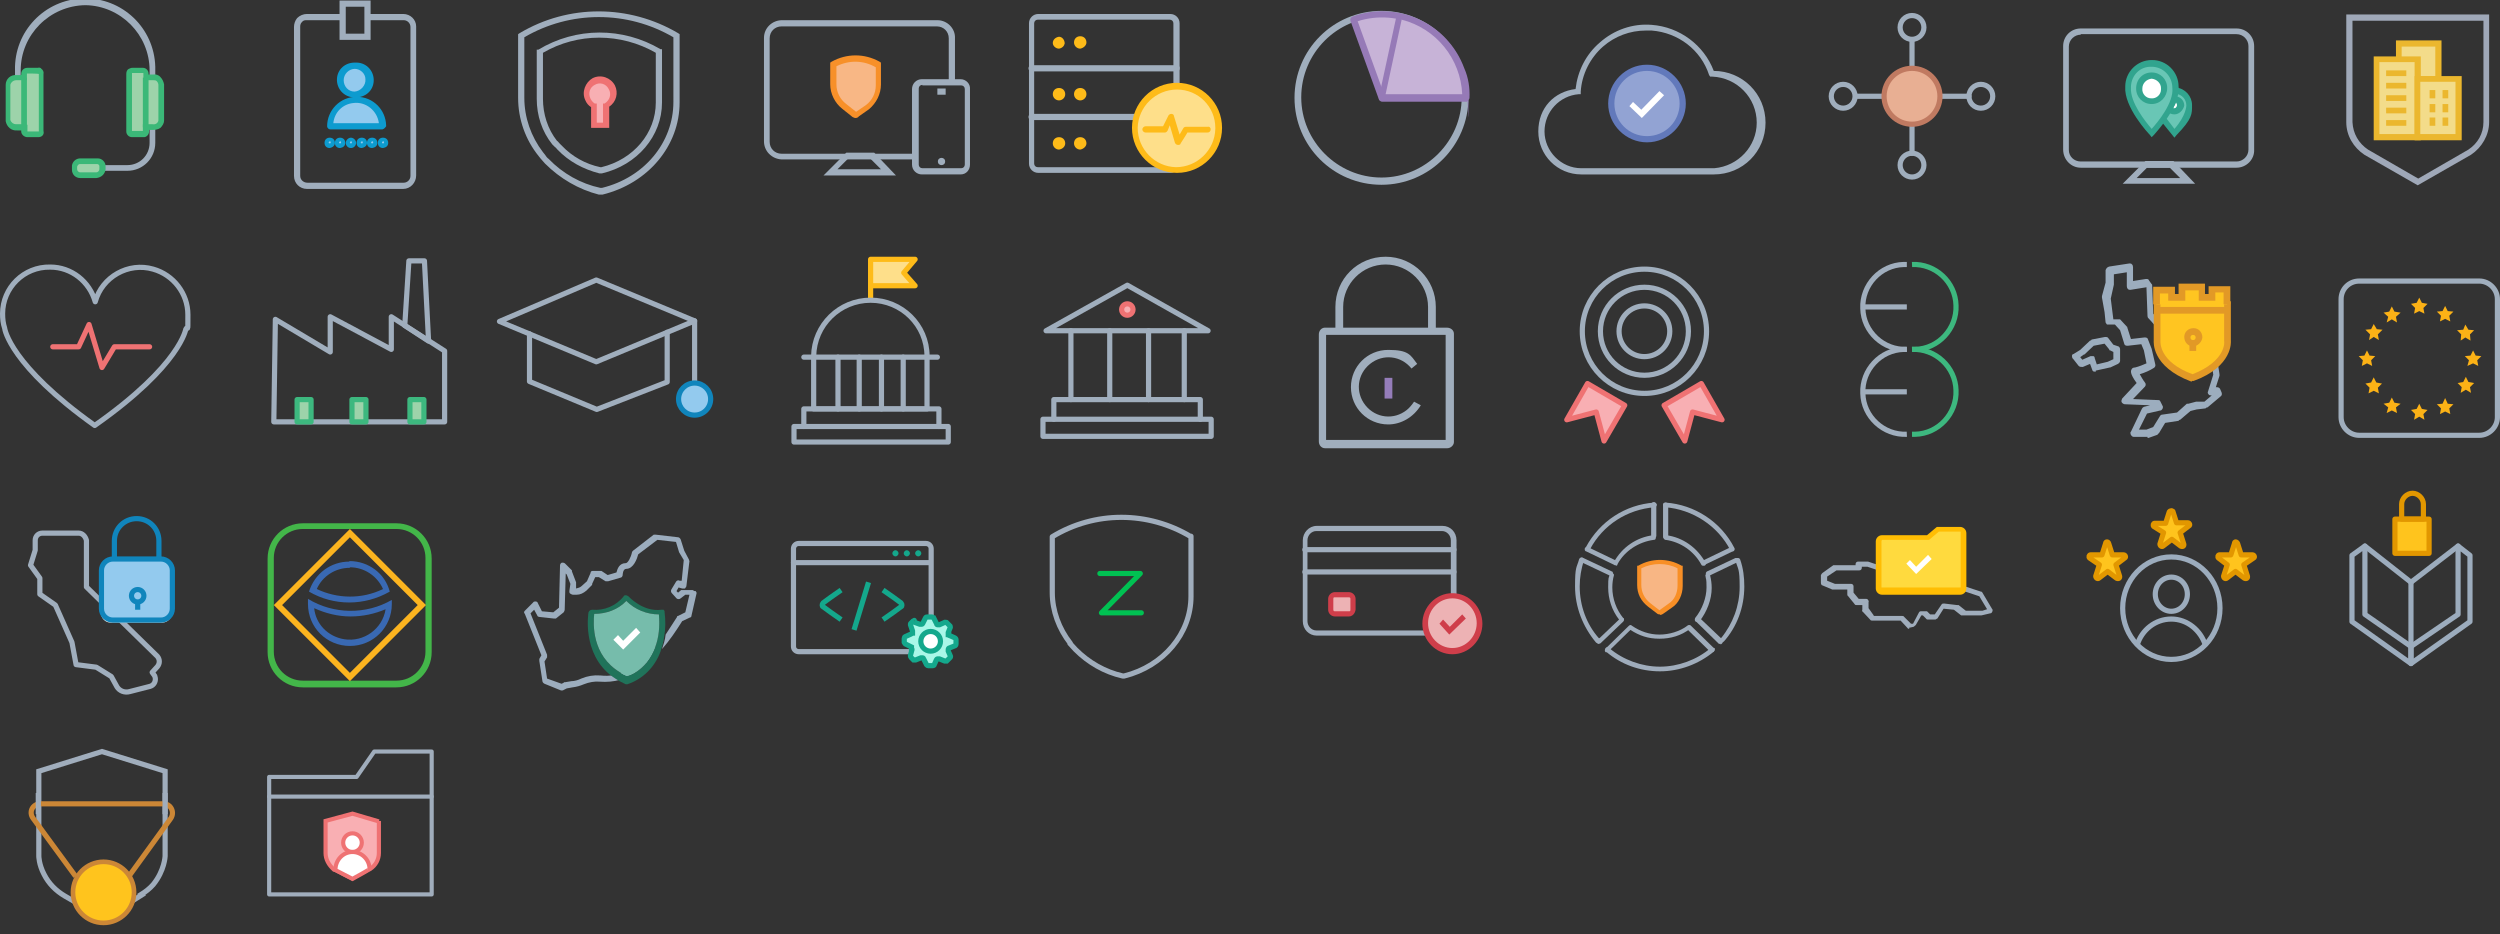 <?xml version="1.0" encoding="UTF-8"?>
<svg id="Layer_1" data-name="Layer 1" xmlns="http://www.w3.org/2000/svg" version="1.1" viewBox="0 0 483 180.5">
  <rect x="0" y="0" width="483" height="180.5" fill="#333333" stroke="none"/>
  <defs>
    <style>
      .cls-1 {
        fill: #a0adbc;
      }

      .cls-1, .cls-2, .cls-3, .cls-4, .cls-5, .cls-6, .cls-7, .cls-8, .cls-9, .cls-10, .cls-11, .cls-12, .cls-13, .cls-14, .cls-15, .cls-16, .cls-17, .cls-18, .cls-19, .cls-20, .cls-21, .cls-22, .cls-23, .cls-24, .cls-25, .cls-26, .cls-27, .cls-28, .cls-29, .cls-30, .cls-31, .cls-32, .cls-33, .cls-34, .cls-35, .cls-36, .cls-37, .cls-38, .cls-39, .cls-40, .cls-41 {
        stroke-width: 0px;
      }

      .cls-42, .cls-43, .cls-44, .cls-45, .cls-46, .cls-47, .cls-48, .cls-49, .cls-50, .cls-51, .cls-52, .cls-53, .cls-54, .cls-55, .cls-56, .cls-57, .cls-58 {
        stroke-miterlimit: 10;
      }

      .cls-42, .cls-19 {
        fill: #93caee;
      }

      .cls-42, .cls-54 {
        stroke: #1085bc;
      }

      .cls-43, .cls-59, .cls-60, .cls-61, .cls-5, .cls-62, .cls-48, .cls-50, .cls-51, .cls-63, .cls-64, .cls-53, .cls-54, .cls-65, .cls-66, .cls-57 {
        fill: none;
      }

      .cls-43, .cls-67 {
        stroke: #3db87f;
      }

      .cls-2 {
        fill: #20735a;
      }

      .cls-59 {
        stroke: #00c152;
      }

      .cls-59, .cls-60, .cls-61, .cls-62, .cls-63, .cls-68, .cls-69, .cls-64, .cls-67, .cls-65, .cls-66 {
        stroke-linecap: round;
      }

      .cls-59, .cls-60, .cls-61, .cls-62, .cls-63, .cls-68, .cls-69, .cls-64, .cls-67, .cls-65, .cls-66, .cls-70 {
        stroke-linejoin: round;
      }

      .cls-60, .cls-45, .cls-47, .cls-69, .cls-58 {
        stroke: #ef7273;
      }

      .cls-3 {
        fill: #14a88c;
      }

      .cls-4 {
        fill: #0d9bcf;
      }

      .cls-61, .cls-44, .cls-46, .cls-51 {
        stroke: #14a88c;
      }

      .cls-61, .cls-71 {
        display: none;
      }

      .cls-44, .cls-45, .cls-56, .cls-32 {
        fill: #fff;
      }

      .cls-6 {
        fill: #3bb878;
      }

      .cls-7 {
        fill: #fcb216;
      }

      .cls-45, .cls-47, .cls-63 {
        stroke-width: .8px;
      }

      .cls-8 {
        fill: #ffbd03;
      }

      .cls-46 {
        fill: #aaf7e8;
      }

      .cls-9 {
        fill: #f88f26;
      }

      .cls-47 {
        fill: #f9afb3;
      }

      .cls-62, .cls-68 {
        stroke: #e29700;
      }

      .cls-48, .cls-52 {
        stroke: #cc8736;
      }

      .cls-10 {
        fill: #ebb72e;
      }

      .cls-49 {
        fill: #e8af93;
        stroke: #c07a61;
      }

      .cls-11 {
        fill: #ef7273;
      }

      .cls-12 {
        fill: #9fa8b8;
      }

      .cls-50, .cls-65 {
        stroke: #9cacbd;
      }

      .cls-13 {
        fill: #69c6b5;
      }

      .cls-14 {
        fill: #a0aebd;
      }

      .cls-15, .cls-67 {
        fill: #9dd3aa;
      }

      .cls-16 {
        fill: #e29926;
      }

      .cls-17 {
        fill: #cf3e4a;
      }

      .cls-18 {
        fill: #9facbb;
      }

      .cls-20 {
        fill: #9cadbe;
      }

      .cls-63, .cls-64, .cls-57 {
        stroke: #a0adbc;
      }

      .cls-68, .cls-52 {
        fill: #ffc41d;
      }

      .cls-21 {
        fill: #6279bb;
      }

      .cls-69, .cls-29, .cls-58 {
        fill: #f8afb3;
      }

      .cls-52 {
        stroke-width: .9px;
      }

      .cls-22 {
        fill: #f79029;
      }

      .cls-53, .cls-66 {
        stroke: #a0aebd;
      }

      .cls-23 {
        fill: #f8b785;
      }

      .cls-24 {
        fill: #43b649;
      }

      .cls-25 {
        fill: #f3dc8a;
      }

      .cls-55 {
        fill: #ffe08a;
      }

      .cls-55, .cls-56 {
        stroke: #ffbb12;
      }

      .cls-26 {
        fill: #c7b3d7;
      }

      .cls-27 {
        fill: #76bcab;
      }

      .cls-28 {
        fill: #ffda3e;
      }

      .cls-30 {
        fill: #fcb41f;
      }

      .cls-31, .cls-70 {
        fill: #fedf8a;
      }

      .cls-70 {
        stroke: #febb19;
      }

      .cls-33 {
        fill: #ffc521;
      }

      .cls-34 {
        fill: #febb19;
      }

      .cls-35 {
        fill: #f8b684;
      }

      .cls-36 {
        fill: #edb2b4;
      }

      .cls-37 {
        fill: #3969b3;
      }

      .cls-38 {
        fill: #957dba;
      }

      .cls-39 {
        fill: #967ab7;
      }

      .cls-40 {
        fill: #31a48e;
      }

      .cls-41 {
        fill: #92a3d3;
      }
    </style>
  </defs>
  <path class="cls-14" d="M24.6,33h-9.6v-1.1h9.6c2.4,0,4.3-1.9,4.3-4.3h0v-14c0-6.9-5.6-12.5-12.4-12.6-6.9.1-12.5,5.7-12.5,12.6v1.8h-1.1v-1.8C2.7,6.1,8.6-.1,16.1-.3c7.5-.2,13.7,5.7,13.9,13.2v14.7c0,3-2.4,5.4-5.4,5.4.1,0,0,0,0,0Z"/>
  <path class="cls-15" d="M15.4,31.2h3.4c.6,0,1,.4,1,1h0v.6c0,.6-.5,1.1-1.1,1.1h-3.2c-.6,0-1.1-.5-1.1-1.1h0v-.6c0-.6.5-1,1-1Z"/>
  <path class="cls-6" d="M18.6,34.4h-3.1c-.9,0-1.6-.7-1.6-1.6v-.8c.1-.8.8-1.4,1.6-1.4h3.4c.8,0,1.5.7,1.5,1.5h0v.6c-.1.9-.8,1.6-1.8,1.7h0ZM14.9,32.2v.5c0,.3.3.6.6.6h3.1c.3,0,.6-.3.6-.6v-.6c0-.2-.2-.4-.4-.4h-3.4c-.2,0-.4.2-.5.5Z"/>
  <path class="cls-15" d="M7.9,14.3v11.1c0,.3-.2.6-.6.6h-2c-.3,0-.6-.3-.6-.6h0v-.7h-1.4c-.8.1-1.5-.4-1.6-1.2h0v-7.1c0-.8.7-1.5,1.6-1.4h1.4v-.7c0-.3.3-.6.6-.6h2.1c.3-.2.6.1.5.6h0Z"/>
  <path class="cls-6" d="M7.4,26.5h-2.1c-.6,0-1.2-.5-1.2-1.1h0v-.2h-.8c-1.1.1-2-.7-2.2-1.8v-7c0-1.1.9-2,2.1-1.9h.9v-.2c0-.7.5-1.2,1.2-1.2h2c.3-.1.6,0,.7.2.3.2.5.6.4,1v11c.2.7-.3,1.2-1,1.2h0ZM4.7,24.1h.6v1.3h2.2v-11.1h0c0-.1-2.3-.1-2.3-.1v1.3h-2.1c-.5,0-1,.4-1.1.9v6.8c.2.5.6.8,1.1.8h1.6Z"/>
  <line class="cls-5" x1="4.7" y1="15" x2="4.7" y2="24.7"/>
  <rect class="cls-6" x="4.1" y="15" width="1.1" height="9.6"/>
  <path class="cls-15" d="M24.9,14.3c0-.5.3-.7.6-.6h2.1c.3,0,.6.3.6.6h0v.7h1.4c.8,0,1.5.6,1.6,1.4v7h0c-.1.8-.8,1.4-1.6,1.3h-1.5v.7h0c0,.3-.3.6-.6.6h-2.1c-.3,0-.6-.2-.6-.6h0v-11.1s.1,0,.1,0Z"/>
  <path class="cls-6" d="M27.6,26.5h-2.1c-.6,0-1.1-.5-1.1-1.1h0v-11.1c0-.4.1-.8.5-1s.5-.2.7-.2h2c.6,0,1.1.5,1.1,1.1h0v.2h.9c.5-.1,1.1.1,1.4.5.4.4.6.9.7,1.4v7c0,.5-.3,1-.7,1.4-.4.3-1,.4-1.5.4h-.7c.1.7-.3,1.3-.9,1.4,0,0-.3,0-.3,0ZM25.5,14.2h0v11.1h2.1v-1.3h1.9c.5.1,1-.2,1.1-.7h0v-6.9c0-.2-.1-.5-.3-.7-.2-.2-.4-.2-.6-.2h-2v-1.4h-2.2Z"/>
  <line class="cls-5" x1="28.2" y1="24.7" x2="28.2" y2="15"/>
  <rect class="cls-6" x="27.6" y="15" width="1.1" height="9.6"/>
  <g id="Layer_2" data-name="Layer 2">
    <g id="Layer_1-2" data-name="Layer 1-2">
      <g id="Layer_2-2" data-name="Layer 2-2">
        <g id="Layer_1-2-2" data-name="Layer 1-2-2">
          <path class="cls-14" d="M77.9,36.5h-18.6c-1.4,0-2.5-1.1-2.5-2.5V5.2c0-.6.2-1.2.6-1.7.5-.5,1.2-.8,1.9-.8h6.9v1.2h-6.9c-.4,0-.7,0-1,.4-.2.2-.3.5-.3.8v28.9c0,.7.6,1.3,1.4,1.3h18.6c.7,0,1.3-.6,1.3-1.3V5.2c0-.7-.6-1.3-1.3-1.3h-7v-1.2h6.9c1.4,0,2.5,1.1,2.5,2.4h0v28.8c0,1.4-1.1,2.6-2.5,2.6Z"/>
          <circle class="cls-19" cx="63.7" cy="27.5" r=".6"/>
          <path class="cls-4" d="M63.7,28.6c-.6,0-1-.4-1-1s.4-1,1-1,1,.4,1,1-.5.9-1,1ZM63.7,27.3s-.2.1-.2.2,0,.2.2.2.2-.1.2-.2h0c0-.1,0-.2-.2-.2h0Z"/>
          <circle class="cls-19" cx="65.7" cy="27.5" r=".6"/>
          <path class="cls-4" d="M65.7,28.6c-.6,0-1-.4-1-1s.4-1,1-1,1,.4,1,1-.4.9-1,1ZM65.7,27.3s-.2.1-.2.2,0,.2.2.2.2-.1.2-.2h0c0-.1,0-.2-.2-.2t0,0Z"/>
          <circle class="cls-19" cx="67.8" cy="27.5" r=".6"/>
          <path class="cls-4" d="M67.8,28.6c-.6,0-1-.5-1-1s.5-1,1-1,1,.5,1,1-.4,1-1,1ZM67.8,27.3s-.2.1-.2.2,0,.2.2.2.2-.1.2-.2h0c0-.1,0-.2-.2-.2h0Z"/>
          <circle class="cls-19" cx="69.9" cy="27.5" r=".6"/>
          <path class="cls-4" d="M69.9,28.6c-.6,0-1-.4-1-1s.4-1,1-1,1,.4,1,1-.5.9-1,1ZM69.9,27.3s-.2.1-.2.2,0,.2.2.2.2-.1.2-.2h0c0-.1,0-.2-.2-.2h0Z"/>
          <circle class="cls-19" cx="71.9" cy="27.5" r=".6"/>
          <path class="cls-4" d="M71.9,28.6c-.6,0-1-.4-1-1s.4-1,1-1,1,.4,1,1-.4.9-1,1ZM71.9,27.3s-.2.1-.2.2,0,.2.2.2.2-.1.2-.2,0-.2-.2-.2Z"/>
          <circle class="cls-19" cx="74" cy="27.5" r=".6"/>
          <path class="cls-4" d="M74,28.6c-.6,0-1-.4-1-1s.4-1,1-1,1,.4,1,1-.4.9-1,1ZM74,27.3s-.2.1-.2.2,0,.2.2.2.2-.1.2-.2h0c0-.1,0-.2-.2-.2q-.1,0,0,0Z"/>
          <path class="cls-14" d="M71.6,7.7h-6V.1h6v7.6ZM66.8,6.5h3.6V1.3h-3.6v5.2Z"/>
          <circle class="cls-19" cx="68.6" cy="15.5" r="2.8"/>
          <path class="cls-4" d="M68.6,18.8c-1.8.1-3.4-1.3-3.5-3.2s1.3-3.4,3.2-3.5h.4c1.8-.1,3.4,1.3,3.5,3.2s-1.3,3.4-3.2,3.5h-.4ZM68.6,13.3c-1.2,0-2.2,1-2.2,2.2h0c0,1.2.9,2.2,2.1,2.2h0c1.2-.1,2.2-1.2,2.1-2.4,0-1.1-1-2-2.1-2h0Z"/>
          <path class="cls-19" d="M73.9,24.3h-10.1c0-2.8,2.2-5.1,5-5.1h0c2.8-.1,5,2.1,5.1,4.9v.2h0Z"/>
          <path class="cls-4" d="M73.9,25h-10.1c-.3,0-.6-.3-.6-.6h0c0-3.1,2.5-5.7,5.7-5.7s5.6,2.5,5.7,5.5v.2c-.2.3-.4.5-.7.6ZM64.4,23.8h8.8c-.3-2.4-2.5-4.2-4.9-3.9-2.1.2-3.7,1.8-3.9,3.9Z"/>
        </g>
      </g>
    </g>
  </g>
  <g id="Layer_2-2-2" data-name="Layer 2-2-2">
    <g id="Layer_1-2-2-2" data-name="Layer 1-2-2-2">
      <g id="Layer_2-2-3" data-name="Layer 2-2-3">
        <g id="Layer_1-2-2-3" data-name="Layer 1-2-2-3">
          <path class="cls-14" d="M116.4,37.6h-.7c-3.9-1-7.5-3.1-10.4-6-.3-.3-.5-.6-.8-.9-.2-.2-.2-.3-.4-.5-2.6-3.2-4-7.2-4-11.3V6.6l.3-.2c9.4-5.6,21.1-5.6,30.6,0l.3.2v13.2c0,8.3-6,15.6-14.9,17.8h0ZM116,36.3h.3c8.2-2,13.8-8.8,13.8-16.6V7.2c-8.9-5.2-19.9-5.2-28.8,0v11.7c0,3.8,1.3,7.5,3.6,10.5.2.2.2.3.4.5.2.3.4.6.7.8,2.7,2.8,6.2,4.8,10,5.6Z"/>
          <path class="cls-14" d="M116.3,33.5h-.5c-3.1-.8-5.9-2.3-8.1-4.6-.2-.2-.3-.4-.5-.5l-.5-.5c-2-2.5-3-5.6-3-8.8v-9.5h.3c7.3-4.4,16.3-4.4,23.6-.1h.3v10.3c0,6.5-4.8,12.1-11.6,13.7h0ZM116,32.3h.2c6.2-1.5,10.5-6.6,10.5-12.5v-9.6c-6.8-3.9-15.1-3.9-21.8,0v8.9c0,2.9.9,5.8,2.7,8.1.2.1.3.3.5.5l.5.5c1.9,2,4.5,3.5,7.4,4.1Z"/>
          <path class="cls-29" d="M114.8,20.3v3.9h2.4v-3.9c1.3-.7,1.7-2.2,1.1-3.5-.7-1.3-2.2-1.7-3.5-1.1-1.2.7-1.7,2.2-1.1,3.4.2.6.6,1,1.1,1.2Z"/>
          <path class="cls-11" d="M117.7,24.7h-3.5v-4c-.5-.3-.9-.8-1.1-1.3-.8-1.6,0-3.5,1.4-4.3,1.6-.8,3.5-.1,4.3,1.4h0c.7,1.4.3,3.2-1.1,4.1v4.1h0ZM115.3,23.7h1.2v-3.7h.3c1-.6,1.4-1.8.8-2.8-.5-1-1.7-1.4-2.7-.8-1,.5-1.3,1.7-.8,2.7.2.4.5.7.8.9h.4c0,.1,0,3.7,0,3.7Z"/>
        </g>
      </g>
    </g>
  </g>
  <g id="Layer_2-3" data-name="Layer 2-3">
    <g id="Layer_1-2-3" data-name="Layer 1-2-3">
      <g id="Layer_2-2-4" data-name="Layer 2-2-4">
        <g id="Layer_1-2-2-4" data-name="Layer 1-2-2-4">
          <path class="cls-14" d="M176.8,30.8h-25.8c-1.9-.1-3.4-1.6-3.4-3.5V7.3c0-1.9,1.6-3.4,3.5-3.4h30c1.9,0,3.5,1.6,3.4,3.5v8.5h-1.2V7.4c0-1.3-1-2.3-2.3-2.3h-30c-1.3,0-2.3,1-2.3,2.3v20c0,1.3,1,2.3,2.3,2.3h25.8s0,1.1,0,1.1Z"/>
          <path class="cls-14" d="M173.1,33.9h-14l4.4-4.4h5.4l4.2,4.4h0ZM161.8,32.7h8.4l-2-2h-4.4l-2,2Z"/>
          <path class="cls-14" d="M185.6,33.7h-7.5c-1,0-1.9-.8-1.9-1.9v-14.6c0-1,.8-1.9,1.9-1.9h7.5c1,0,1.9.9,1.8,1.9v14.6c0,1-.7,1.9-1.8,1.9h0ZM178.2,16.4c-.4,0-.7.3-.7.7h0v14.7c0,.4.3.7.7.7h7.5c.4,0,.7-.3.7-.7v-14.6c0-.4-.3-.7-.7-.7h-7.5Z"/>
          <circle class="cls-14" cx="181.9" cy="31.2" r=".7"/>
          <path class="cls-23" d="M161,12.4c2.7-1.5,6-1.5,8.7,0v3.9c0,1.7-.8,3.3-2.1,4.3l-2,1.4c-.1.1-.4.2-.5,0h0l-2-1.6c-1.3-1-2.1-2.6-2.1-4.2v-3.8h0Z"/>
          <path class="cls-22" d="M165.3,22.8c-.2,0-.4-.1-.6-.2l-2-1.6c-1.4-1.1-2.3-2.9-2.3-4.7v-4.2l.3-.2c2.9-1.6,6.3-1.6,9.2,0l.3.2v4.2c0,1.9-.9,3.6-2.3,4.8l-2,1.4c0,.1-.3.3-.6.3h0ZM161.6,12.8v3.5c0,1.5.7,2.9,1.9,3.8l1.9,1.5,1.9-1.3c1.2-.9,1.9-2.3,1.9-3.8v-3.5c-2.4-1.4-5.2-1.4-7.6-.2h0Z"/>
          <rect class="cls-14" x="181.1" y="17.1" width="1.6" height="1.2"/>
        </g>
      </g>
    </g>
  </g>
  <g id="Layer_2-4" data-name="Layer 2-4">
    <g id="Layer_1-2-4" data-name="Layer 1-2-4">
      <circle class="cls-31" cx="204.6" cy="27.7" r=".6"/>
      <path class="cls-34" d="M204.6,28.9c-.6,0-1.2-.5-1.2-1.2s.5-1.2,1.2-1.2,1.2.5,1.2,1.2h0c0,.6-.5,1.1-1.2,1.2h0ZM204.6,27.6h0q0,.1,0,0c0,.1,0,0,0,0Z"/>
      <circle class="cls-31" cx="208.7" cy="27.7" r=".6"/>
      <path class="cls-34" d="M208.7,28.9c-.6,0-1.2-.5-1.2-1.2s.5-1.2,1.2-1.2,1.2.5,1.2,1.2h0c0,.6-.6,1.1-1.2,1.2h0ZM208.7,27.6s0,.1,0,0q0,.1,0,0Z"/>
      <circle class="cls-31" cx="204.6" cy="18.2" r=".6"/>
      <path class="cls-34" d="M204.6,19.4c-.6,0-1.2-.5-1.2-1.2s.5-1.2,1.2-1.2,1.2.5,1.2,1.2h0c0,.7-.6,1.2-1.2,1.2h0ZM204.6,18.2h0Z"/>
      <circle class="cls-31" cx="208.7" cy="18.2" r=".6"/>
      <path class="cls-34" d="M208.7,19.4c-.6,0-1.2-.5-1.2-1.2s.5-1.2,1.2-1.2,1.2.5,1.2,1.2h0c0,.7-.6,1.2-1.2,1.2h0ZM208.7,18.2h0Z"/>
      <circle class="cls-31" cx="204.6" cy="8.2" r=".6"/>
      <path class="cls-34" d="M204.6,9.4c-.6,0-1.2-.5-1.2-1.1h0c0-.6.5-1.1,1.2-1.2.6,0,1.1.6,1.1,1.3-.1.5-.5.9-1.1,1h0ZM204.6,8.1h0q0,.1,0,0h0Z"/>
      <circle class="cls-31" cx="208.7" cy="8.2" r=".6"/>
      <path class="cls-34" d="M208.7,9.4c-.6,0-1.2-.5-1.2-1.2s.5-1.2,1.2-1.2,1.2.5,1.2,1.2h0c0,.6-.6,1.1-1.2,1.2h0ZM208.7,8.1h0q0,.1,0,0Z"/>
      <path class="cls-14" d="M226.1,33.4h-25.5c-1,0-1.8-.8-1.8-1.8h0V4.5c0-1,.8-1.8,1.8-1.8h25.5c1,0,1.8.8,1.8,1.8h0v27.1c0,.9-.8,1.8-1.8,1.8h0ZM200.5,3.8c-.4,0-.7.3-.7.7v27.1c0,.4.3.7.7.7h25.5c.4,0,.7-.3.7-.7V4.5c0-.4-.3-.7-.7-.7h-25.5Z"/>
      <path class="cls-14" d="M227.4,13.8h-28.1c-.3,0-.6-.2-.6-.6h0c0-.3.2-.6.5-.6h28.2c.3,0,.6.3.5.7,0,.3-.3.5-.5.5h0Z"/>
      <path class="cls-14" d="M227.4,23.2h-28.1c-.3,0-.6-.2-.6-.6h0c0-.3.2-.6.5-.6h28.2c.3,0,.6.3.6.6-.1.3-.3.6-.6.6h0Z"/>
      <circle class="cls-31" cx="227.4" cy="24.8" r="8.1"/>
      <path class="cls-34" d="M227.4,33.4c-4.8,0-8.7-3.9-8.7-8.7s3.9-8.7,8.7-8.7,8.7,3.9,8.7,8.7-3.9,8.7-8.7,8.7h0ZM227.4,17.3c-4.1,0-7.5,3.3-7.6,7.4,0,4.1,3.3,7.5,7.4,7.6,4.1,0,7.5-3.3,7.6-7.4v-.2c0-4.1-3.3-7.4-7.4-7.4h0Z"/>
      <path class="cls-34" d="M227.6,28h0c-.3,0-.5-.2-.6-.4l-1-3.4-.4,1c-.1.2-.3.4-.5.4h-3.8c-.3,0-.6-.3-.6-.6s.3-.6.6-.6h3.4l1-2c.1-.2.3-.4.6-.4s.5.2.5.4l1.1,3.6.7-1.2c.1-.2.3-.3.5-.3h4.2c.3-.1.6.1.6.5h0c0,.3-.2.6-.6.6h-3.9c0,.1-1.3,2.1-1.3,2.1,0,.2-.2.3-.5.3Z"/>
    </g>
  </g>
  <g id="Layer_2-5" data-name="Layer 2-5">
    <g id="Layer_1-2-5" data-name="Layer 1-2-5">
      <g id="Layer_2-2-5" data-name="Layer 2-2-5">
        <g id="Layer_1-2-2-5" data-name="Layer 1-2-2-5">
          <g id="Group_1976" data-name="Group 1976">
            <path class="cls-14" d="M266.9,35.7c-9.3,0-16.8-7.5-16.8-16.8s7.5-16.8,16.8-16.8,16.8,7.5,16.8,16.8h0c0,9.2-7.5,16.8-16.8,16.8ZM266.9,3.3c-8.6,0-15.5,7-15.5,15.5s7,15.5,15.5,15.5,15.5-7,15.5-15.5h0c.1-8.5-6.9-15.4-15.5-15.5Z"/>
            <path id="Path_113" data-name="Path 113" class="cls-26" d="M266.9,18.9l-5.5-15.2c8.4-3.1,17.7,1.3,20.8,9.7h0c.7,1.8,1,3.6,1,5.5h-16.3Z"/>
            <path class="cls-39" d="M283.2,19.6h-16.2c-.3,0-.5-.2-.6-.4l-5.5-15.2c-.1-.3.1-.7.4-.8,8.7-3.2,18.4,1.3,21.6,10,.8,1.8,1.1,3.8,1,5.8-.1.2-.4.5-.7.6h0ZM267.4,18.2h15.1c-.1-1.6-.4-3.2-.9-4.7-2.9-7.8-11.4-11.9-19.3-9.4l5.1,14.1h0Z"/>
            <path id="Path_114" data-name="Path 114" class="cls-26" d="M266.9,18.9l3.4-15.7c7.4,1.6,12.7,8.1,12.8,15.7h-16.2,0Z"/>
            <path class="cls-39" d="M283.2,19.6h-16.2c-.2,0-.4-.1-.5-.3-.1-.1-.1-.3-.1-.5l3.4-15.7c0-.2.2-.3.2-.4h.5c7.7,1.6,13.2,8.4,13.2,16.3s-.1.3-.2.4c0,.2-.2.3-.3.3h0ZM267.7,18.2h14.8c-.3-6.8-5-12.7-11.7-14.4l-3.1,14.4h0Z"/>
          </g>
        </g>
      </g>
    </g>
  </g>
  <g id="Layer_2-6" data-name="Layer 2-6">
    <g id="Layer_1-2-6" data-name="Layer 1-2-6">
      <g id="Group_102" data-name="Group 102">
        <path class="cls-14" d="M305.5,33.7c-4.6,0-8.3-3.7-8.3-8.3s3.1-7.7,7.2-8.2c.4-3.5,2-6.7,4.7-9,2.7-2.4,6.3-3.7,10-3.4,5.4.4,10.1,3.9,12,8.9,5.5,0,10,4.4,10,10s-4.4,10-10,10h-25.6ZM318,5.9c-3.1,0-6,1.1-8.3,3.1-2.5,2.2-4.1,5.4-4.3,8.7v.5h-.4c-3.7.3-6.6,3.4-6.6,7.2s3.2,7.1,7.1,7.1h25.7c4.6-.4,8.2-4.2,8.2-8.8h0c0-4.8-3.8-8.7-8.6-8.9h-.4l-.2-.3c-1.6-4.9-6-8.2-11.1-8.6h-1.1Z"/>
        <circle id="Ellipse_59" data-name="Ellipse 59" class="cls-41" cx="318.2" cy="20" r="6.9"/>
        <path class="cls-21" d="M318.2,27.5c-4.1,0-7.5-3.4-7.5-7.5s3.4-7.5,7.5-7.5,7.5,3.4,7.5,7.5h0c0,4.1-3.4,7.5-7.5,7.5ZM318.2,13.7c-3.5,0-6.3,2.8-6.3,6.3s2.8,6.3,6.3,6.3,6.3-2.8,6.3-6.3h0c0-3.4-2.8-6.3-6.3-6.3h0Z"/>
        <polygon class="cls-32" points="317.2 22.8 314.8 20.5 315.5 19.7 317.1 21.2 320.6 17.6 321.5 18.4 317.2 22.8"/>
      </g>
    </g>
  </g>
  <g id="Layer_2-7" data-name="Layer 2-7">
    <g id="Layer_1-2-7" data-name="Layer 1-2-7">
      <g id="Group_1970" data-name="Group 1970">
        <g id="Group_125" data-name="Group 125">
          <g id="Group_114" data-name="Group 114">
            <g id="Group_86" data-name="Group 86">
              <g id="Group_84" data-name="Group 84">
                <circle id="Ellipse_33" data-name="Ellipse 33" class="cls-66" cx="369.4" cy="5.3" r="2.3"/>
                <circle id="Ellipse_34" data-name="Ellipse 34" class="cls-66" cx="369.4" cy="31.9" r="2.3"/>
              </g>
              <g id="Group_85" data-name="Group 85">
                <circle id="Ellipse_35" data-name="Ellipse 35" class="cls-66" cx="382.7" cy="18.6" r="2.3"/>
                <circle id="Ellipse_36" data-name="Ellipse 36" class="cls-66" cx="356.1" cy="18.6" r="2.3"/>
              </g>
              <line id="Line_1" data-name="Line 1" class="cls-66" x1="369.4" y1="7.7" x2="369.4" y2="29.6"/>
              <line id="Line_2" data-name="Line 2" class="cls-66" x1="358.5" y1="18.6" x2="380.4" y2="18.6"/>
            </g>
            <circle id="Ellipse_37" data-name="Ellipse 37" class="cls-49" cx="369.4" cy="18.6" r="5.4"/>
          </g>
        </g>
      </g>
    </g>
  </g>
  <g id="Layer_1-2-8" data-name="Layer 1-2-8">
    <g id="Layer_2-2-6" data-name="Layer 2-2-6">
      <g id="Layer_1-2-2-6" data-name="Layer 1-2-2-6">
        <path class="cls-14" d="M424.1,35.5h-14l4.4-4.4h5.4l4.2,4.4ZM412.8,34.4h8.4l-2-2h-4.4l-2,2Z"/>
      </g>
    </g>
  </g>
  <path class="cls-14" d="M432.1,32.4h-30.1c-1.9,0-3.4-1.6-3.4-3.5V8.9c0-1.9,1.5-3.4,3.4-3.4h30.1c1.9,0,3.4,1.5,3.4,3.4v20c.1,1.9-1.5,3.5-3.4,3.5ZM402,6.7c-1.2,0-2.3,1-2.3,2.3h0v20c0,1.2,1,2.2,2.3,2.2h30.1c1.2,0,2.3-1,2.3-2.3V8.9c0-1.2-1-2.3-2.3-2.3h-30.1Z"/>
  <path id="Path_8604" data-name="Path 8604" class="cls-13" d="M420.5,17.3c1.4.2,2.5,1.4,2.5,2.9,0,0,.1,2.4-2.9,5.5,0,0-1-1.3-2.1-2.6"/>
  <path class="cls-40" d="M420.1,26.6l-2.5-3.1.9-.7,1.6,2.1c2.3-2.6,2.3-4.5,2.3-4.5,0-1.2-.8-2.1-2-2.3v-1.2c1.8.2,3.1,1.7,3.1,3.4s.1,2.6-3,5.8c0,0-.4.5-.4.5Z"/>
  <path id="Path_8605" data-name="Path 8605" class="cls-32" d="M421.2,20.3c.1.6-.4,1.1-1,1.2h0c-.4,0-.7-.1-.9-.4.3-.6.6-1.3.8-2h0c.5.1,1.1.6,1.1,1.2h0Z"/>
  <path class="cls-40" d="M420.1,22.1c-.5,0-1-.2-1.3-.5l-.2-.2.2-.4c.1-.2.2-.5.3-.7.2-.4.3-.8.5-1.2v-.5h.6c1,0,1.8.8,1.8,1.8-.2.9-1,1.7-1.9,1.7ZM419.9,20.9h.2c.4,0,.5-.5.5-.6,0-.2-.1-.3-.2-.5-.1.3-.2.5-.4.8,0,.1-.1.2-.1.3Z"/>
  <path id="Path_8603" data-name="Path 8603" class="cls-13" d="M415.7,25.6s4.9-5.1,4.5-8.8c0-2.5-2-4.5-4.5-4.5h0c-2.5,0-4.5,2-4.5,4.5h0c-.3,3.8,4.5,8.8,4.5,8.8Z"/>
  <path class="cls-40" d="M415.7,26.5l-.4-.5c-.2-.2-5-5.3-4.7-9.3,0-2.8,2.3-5.1,5.1-5.1h.1c2.8,0,5.1,2.3,5.1,5.1.4,3.9-4.5,9-4.7,9.3l-.5.5ZM415.7,12.9c-2.2-.1-3.9,1.6-4,3.8v.2c-.2,2.9,2.8,6.6,4,8,1.2-1.3,4.3-5.1,4-7.9,0-2.3-1.8-4.1-4-4.1Z"/>
  <ellipse id="Ellipse_584" data-name="Ellipse 584" class="cls-32" cx="415.7" cy="17.1" rx="2.3" ry="2.5"/>
  <path class="cls-40" d="M415.7,20.1c-1.7,0-3-1.3-3-3h0c0-1.8,1.3-3.1,3-3.1s3,1.3,3,3-1.3,3.1-3,3.1ZM415.7,15.2c-1,.1-1.8.9-1.8,1.9-.1,1,.7,1.9,1.7,1.9,1,.1,1.9-.7,1.9-1.7v-.3c0-.9-.8-1.7-1.8-1.8h0Z"/>
  <g id="Group_2037" data-name="Group 2037">
    <g id="Group_2021" data-name="Group 2021">
      <path id="Path_2367" data-name="Path 2367" class="cls-12" d="M467.1,35.8l-10.3-5.9c-2.1-1.4-3.5-3.7-3.5-6.3V2.8h27.6v20.8c0,2.5-1.4,4.9-3.5,6.3l-10.3,5.9h0ZM454.5,4v19.6c.1,2.2,1.2,4.1,3,5.3l9.7,5.6,9.7-5.6c1.8-1.2,2.9-3.1,2.9-5.3V4h-25.3Z"/>
    </g>
    <g id="Group_2036" data-name="Group 2036">
      <g id="Group_2022" data-name="Group 2022">
        <rect id="Rectangle_2337" data-name="Rectangle 2337" class="cls-25" x="463.5" y="8.4" width="7.6" height="6.8"/>
        <path id="Path_2368" data-name="Path 2368" class="cls-10" d="M471.7,15.8h-8.8V7.8h8.8v8ZM464,14.7h6.5v-5.7h-6.5v5.7Z"/>
      </g>
      <g id="Group_2023" data-name="Group 2023">
        <rect id="Rectangle_2338" data-name="Rectangle 2338" class="cls-25" x="459.1" y="11.5" width="8" height="15"/>
        <path id="Path_2369" data-name="Path 2369" class="cls-10" d="M467.7,27.1h-9.1V10.9h9.1v16.2ZM459.7,25.9h6.8v-13.9h-6.8v13.9Z"/>
      </g>
      <g id="Group_2024" data-name="Group 2024">
        <rect id="Rectangle_2339" data-name="Rectangle 2339" class="cls-25" x="467.1" y="15.3" width="8" height="11.2"/>
        <path id="Path_2370" data-name="Path 2370" class="cls-10" d="M475.6,27.1h-9.1v-12.4h9.1v12.4ZM467.6,25.9h6.8v-10.1h-6.8v10.1Z"/>
      </g>
      <g id="Group_2025" data-name="Group 2025">
        <line id="Line_597" data-name="Line 597" class="cls-5" x1="461" y1="14.2" x2="464.9" y2="14.2"/>
        <rect id="Rectangle_2340" data-name="Rectangle 2340" class="cls-10" x="461" y="13.6" width="3.9" height="1.1"/>
      </g>
      <g id="Group_2026" data-name="Group 2026">
        <line id="Line_598" data-name="Line 598" class="cls-5" x1="461" y1="16.6" x2="464.9" y2="16.6"/>
        <rect id="Rectangle_2341" data-name="Rectangle 2341" class="cls-10" x="461" y="16" width="3.9" height="1.1"/>
      </g>
      <g id="Group_2027" data-name="Group 2027">
        <line id="Line_599" data-name="Line 599" class="cls-5" x1="461" y1="19" x2="464.9" y2="19"/>
        <rect id="Rectangle_2342" data-name="Rectangle 2342" class="cls-10" x="461" y="18.4" width="3.9" height="1.1"/>
      </g>
      <g id="Group_2028" data-name="Group 2028">
        <line id="Line_600" data-name="Line 600" class="cls-5" x1="461" y1="21.4" x2="464.9" y2="21.4"/>
        <rect id="Rectangle_2343" data-name="Rectangle 2343" class="cls-10" x="461" y="20.8" width="3.9" height="1.1"/>
      </g>
      <g id="Group_2029" data-name="Group 2029">
        <line id="Line_601" data-name="Line 601" class="cls-5" x1="461" y1="23.8" x2="464.9" y2="23.8"/>
        <rect id="Rectangle_2344" data-name="Rectangle 2344" class="cls-10" x="461" y="23.2" width="3.9" height="1.1"/>
      </g>
      <g id="Group_2030" data-name="Group 2030">
        <line id="Line_602" data-name="Line 602" class="cls-5" x1="470" y1="17.4" x2="470" y2="19"/>
        <rect id="Rectangle_2345" data-name="Rectangle 2345" class="cls-10" x="469.4" y="17.4" width="1.1" height="1.6"/>
      </g>
      <g id="Group_2031" data-name="Group 2031">
        <line id="Line_603" data-name="Line 603" class="cls-5" x1="472.4" y1="17.4" x2="472.4" y2="19"/>
        <rect id="Rectangle_2346" data-name="Rectangle 2346" class="cls-10" x="471.9" y="17.4" width="1.1" height="1.6"/>
      </g>
      <g id="Group_2032" data-name="Group 2032">
        <line id="Line_604" data-name="Line 604" class="cls-5" x1="470" y1="20.1" x2="470" y2="21.7"/>
        <rect id="Rectangle_2347" data-name="Rectangle 2347" class="cls-10" x="469.4" y="20.1" width="1.1" height="1.6"/>
      </g>
      <g id="Group_2033" data-name="Group 2033">
        <line id="Line_605" data-name="Line 605" class="cls-5" x1="472.4" y1="20.1" x2="472.4" y2="21.7"/>
        <rect id="Rectangle_2348" data-name="Rectangle 2348" class="cls-10" x="471.9" y="20.1" width="1.1" height="1.6"/>
      </g>
      <g id="Group_2034" data-name="Group 2034">
        <line id="Line_606" data-name="Line 606" class="cls-5" x1="470" y1="22.7" x2="470" y2="24.3"/>
        <rect id="Rectangle_2349" data-name="Rectangle 2349" class="cls-10" x="469.4" y="22.7" width="1.1" height="1.6"/>
      </g>
      <g id="Group_2035" data-name="Group 2035">
        <line id="Line_607" data-name="Line 607" class="cls-5" x1="472.4" y1="22.7" x2="472.4" y2="24.3"/>
        <rect id="Rectangle_2350" data-name="Rectangle 2350" class="cls-10" x="471.9" y="22.7" width="1.1" height="1.6"/>
      </g>
    </g>
  </g>
  <g id="Layer_2-8" data-name="Layer 2-8">
    <g id="Layer_1-2-9" data-name="Layer 1-2-9">
      <g id="Group_3" data-name="Group 3">
        <path id="Path_17" data-name="Path 17" class="cls-66" d="M18.3,82.2C2,70.6.9,63.6.9,63.4c-.3-.9-.4-1.8-.4-2.8,0-5,4.1-9.1,9.2-9,4.1,0,7.6,2.8,8.7,6.7,1.3-4.8,6.4-7.7,11.2-6.3,3.9,1.1,6.7,4.7,6.7,8.8s0,1.9-.4,2.8h0c0-.2-.8,6.8-17.6,18.6"/>
        <path id="Path_18" data-name="Path 18" class="cls-60" d="M10.2,67h5l2-4.3,2.5,8.3,2.4-4h6.8"/>
      </g>
    </g>
  </g>
  <g id="Layer_2-9" data-name="Layer 2-9">
    <g id="Layer_1-2-10" data-name="Layer 1-2-10">
      <g id="Group_4" data-name="Group 4">
        <path id="Path_19" data-name="Path 19" class="cls-66" d="M52.9,81.5l.3-19.8,10.6,6.3v-6.8l11.8,6.3v-6.3l10.3,6.6v13.7h-33Z"/>
        <path id="Path_20" data-name="Path 20" class="cls-66" d="M78.2,62.9l.8-12.5h3l.8,15.5s-4.6-3-4.6-3Z"/>
        <rect id="Rectangle_11" data-name="Rectangle 11" class="cls-67" x="57.4" y="77.2" width="2.7" height="4.3"/>
        <rect id="Rectangle_12" data-name="Rectangle 12" class="cls-67" x="68" y="77.2" width="2.7" height="4.3"/>
        <rect id="Rectangle_13" data-name="Rectangle 13" class="cls-67" x="79.2" y="77.2" width="2.7" height="4.3"/>
      </g>
    </g>
  </g>
  <g id="Layer_2-10" data-name="Layer 2-10">
    <g id="Layer_1-2-11" data-name="Layer 1-2-11">
      <line class="cls-66" x1="134.2" y1="62" x2="134.2" y2="74"/>
      <polygon class="cls-66" points="115.2 54.1 96.5 62.1 115.2 69.9 134.2 62 115.2 54.1"/>
      <polyline class="cls-66" points="128.9 64.2 128.9 73.8 115.3 79.1 102.3 73.7 102.3 64.5"/>
      <circle class="cls-42" cx="134.2" cy="77.1" r="3.1"/>
    </g>
  </g>
  <g id="Layer_2-11" data-name="Layer 2-11">
    <g id="Layer_1-2-12" data-name="Layer 1-2-12">
      <polyline class="cls-70" points="168.2 55.2 176.8 55.2 174.6 52.7 176.8 50.1 168.2 50.1 168.2 58"/>
      <path class="cls-66" d="M168.2,58h0c6,0,10.9,4.8,10.9,10.8v10.2h-21.9v-10.2c.1-6,5-10.8,11-10.8Z"/>
      <line class="cls-66" x1="155.3" y1="69" x2="181.1" y2="69"/>
      <polyline class="cls-66" points="181.4 82.4 181.4 79 155.3 79 155.3 82.4"/>
      <rect class="cls-66" x="153.4" y="82.4" width="29.8" height="3"/>
      <line class="cls-66" x1="161.9" y1="69" x2="161.9" y2="79"/>
      <line class="cls-66" x1="166" y1="69" x2="166" y2="79"/>
      <line class="cls-66" x1="170.3" y1="69" x2="170.3" y2="79"/>
      <line class="cls-66" x1="174.5" y1="69" x2="174.5" y2="79"/>
    </g>
  </g>
  <g id="Layer_2-12" data-name="Layer 2-12">
    <g id="Layer_1-2-13" data-name="Layer 1-2-13">
      <polygon class="cls-66" points="202.1 63.9 233.4 63.9 217.8 55.1 202.1 63.9"/>
      <line class="cls-66" x1="206.9" y1="63.9" x2="206.9" y2="77.2"/>
      <line class="cls-66" x1="214.4" y1="63.9" x2="214.4" y2="77.2"/>
      <line class="cls-66" x1="221.9" y1="63.9" x2="221.9" y2="77.2"/>
      <line class="cls-66" x1="228.8" y1="63.9" x2="228.8" y2="77.2"/>
      <polyline class="cls-66" points="231.9 81 231.9 77.2 203.6 77.2 203.6 81"/>
      <rect class="cls-66" x="201.5" y="81" width="32.5" height="3.3"/>
      <circle class="cls-58" cx="217.8" cy="59.8" r="1.1"/>
    </g>
  </g>
  <g id="Layer_2-13" data-name="Layer 2-13">
    <g id="Layer_1-2-14" data-name="Layer 1-2-14">
      <path class="cls-14" d="M279.5,63.3h-2.1v-4c0-5.3-4.3-9.7-9.7-9.7s-9.7,4.3-9.7,9.7h0v4h-2c-.7,0-1.2.6-1.2,1.3h0v20.7c0,.7.5,1.3,1.2,1.3h23.6c.7,0,1.3-.6,1.3-1.2h0v-20.9c0-.7-.6-1.2-1.4-1.2h0ZM259.5,59.3c0-4.5,3.7-8.2,8.2-8.2s8.2,3.7,8.2,8.2h0v4h-16.4v-4h0ZM279.3,85h-23.1v-20.3h23.1v20.3Z"/>
      <line class="cls-5" x1="268.2" y1="73" x2="268.2" y2="76.9"/>
      <rect class="cls-38" x="267.5" y="73" width="1.5" height="4"/>
      <path class="cls-14" d="M268.2,82c-4,0-7.2-3.2-7.2-7.2s3.2-7.2,7.2-7.2,4.3,1,5.6,2.7l-1.1.9c-2-2.5-5.5-2.9-8-.9s-2.9,5.5-.9,8,5.5,2.9,8,.9c.5-.4,1-1,1.4-1.6l1.3.7c-1.4,2.3-3.8,3.7-6.3,3.7Z"/>
    </g>
  </g>
  <g id="Layer_2-14" data-name="Layer 2-14">
    <g id="Layer_1-2-15" data-name="Layer 1-2-15">
      <g id="Layer_2-2-7" data-name="Layer 2-2-7">
        <g id="Layer_1-2-2-7" data-name="Layer 1-2-2-7">
          <circle class="cls-66" cx="317.7" cy="64" r="12"/>
          <circle class="cls-66" cx="317.7" cy="64" r="8.5"/>
          <circle class="cls-66" cx="317.7" cy="64" r="4.9"/>
          <polygon class="cls-69" points="308.4 79.6 309.9 85.2 313.9 78.3 306.7 74.1 302.7 81.1 308.4 79.6"/>
          <polygon class="cls-69" points="327 79.6 332.7 81.1 328.7 74.1 321.5 78.3 325.5 85.2 327 79.6"/>
        </g>
      </g>
    </g>
  </g>
  <g id="Layer_2-15" data-name="Layer 2-15">
    <g id="Layer_1-2-16" data-name="Layer 1-2-16">
      <g id="Layer_2-2-8" data-name="Layer 2-2-8">
        <g id="Layer_1-2-2-8" data-name="Layer 1-2-2-8">
          <path class="cls-53" d="M368.4,67.5c-4.5.2-8.4-3.4-8.5-7.9-.2-4.5,3.4-8.4,7.9-8.5h.6"/>
          <path class="cls-43" d="M369.4,51.1c4.5-.2,8.4,3.4,8.5,7.9.2,4.5-3.4,8.4-7.9,8.5h-.6"/>
          <line class="cls-53" x1="360" y1="59.3" x2="368.4" y2="59.3"/>
          <path class="cls-53" d="M368.4,83.9c-4.5.2-8.4-3.4-8.5-7.9-.2-4.5,3.4-8.4,7.9-8.5h.6"/>
          <path class="cls-43" d="M369.4,67.5c4.5-.2,8.4,3.4,8.5,7.9.2,4.5-3.4,8.4-7.9,8.5h-.6"/>
          <line class="cls-53" x1="360" y1="75.7" x2="368.4" y2="75.7"/>
        </g>
      </g>
    </g>
  </g>
  <g id="Layer_2-16" data-name="Layer 2-16">
    <g id="Layer_1-2-17" data-name="Layer 1-2-17">
      <path class="cls-20" d="M414.9,84.4h-2.7c-.3,0-.6-.4-.6-.7s0-.2.1-.3l2.1-4.4c.1-.2.2-.3.4-.4l1.2-.3-4.9-.2c-.2,0-.5-.2-.6-.4-.1-.2,0-.5.1-.7l2.8-3c-1.4-1.9-1.1-2.4-1-2.6.1-.3.4-.4.7-.4h0c.8-.2,1.5-.5,2.2-.8l-.5-2.5-.5-1.2-2.6.3c-.3,0-.6,0-.7-.4l-.8-2.6-1-1.1h-1.5c-.1,0-.2-.3-.3-.4l-.2-2-.5-2.8v-.3l.7-2.6v-2.4c.1-.3.3-.6.7-.7l3.9-.6c.2,0,.4,0,.5.2.1,0,.2.3.2.5v2.7c-.1,0,2.5-.4,2.5-.4.3,0,.5,0,.6.3l.5.7c.1,0,.1.2.1.3l.2,5.4,3.9,4.2,2.7,1.8h.1l1.7,2.1c.1.2.2.3.1.5l-.2,1,1.5-.9h.5l1.7.5c.3,0,.4.3.5.5l.3,2v.3l-.7,2.2h0c.3,0,.6,0,.8.3l.3.7c.1.3.1.6-.2.8l-2.5,2.1c-.1,0-.2,0-.4.2l-1.7.2-1.2.3-2,1.7c-.1,0-.2,0-.3.2l-2.6.4-1.2,2c-.1,0-.2.2-.3.3l-1.7.6h-.2v-.2ZM413.2,83h1.5l1.3-.5,1.3-2.1c.1-.2.3-.3.5-.3l2.8-.4,1.9-1.7h.3l1.5-.4h1.6l1.4-1.2c-.2,0-.5,0-.6-.2-.2-.2-.2-.4-.1-.6l1-3.2-.2-1.5-1-.3-1.8,1.1c-.3.2-.6,0-.8,0l-.5-.5c-.1,0-.2-.3-.1-.5l.2-1.2-1.5-1.7-2.7-1.8h-.1l-4-4.5c-.1,0-.2-.3-.2-.4l-.2-5.4v-.2c-.1,0-3.1.5-3.1.5-.2,0-.4,0-.5-.2-.1,0-.2-.3-.2-.5v-2.7c.1,0-2.5.4-2.5.4v2h0l-.6,2.7.5,4h1.3l1.3,1.4s.1,0,.1.2l.7,2.2,2.6-.3c.3,0,.6,0,.7.4l.7,1.8.7,3c.1.3-.1.6-.3.7-.8.5-1.7.9-2.7,1.2.3.5.6,1.1,1,1.6.2.2.2.6,0,.8l-2.3,2.4,4.8.2c.2,0,.4,0,.5.3l.4.8c.2.3,0,.7-.3.9h-.1l-2.6.6-1.6,3.2v-.2h0Z"/>
      <path class="cls-33" d="M430.3,58.2v7.7s.5,4.4-6.8,7.1c-7.3-2.7-6.8-7.1-6.8-7.1v-7.7"/>
      <path class="cls-16" d="M423.5,73.7h-.2c-7.7-2.9-7.2-7.7-7.2-7.9v-7.6h1.3v7.7c0,.2-.3,4,6.2,6.4,6.4-2.5,6.2-6.2,6.1-6.4v-7.7h1.3v7.7s.5,4.9-7.2,7.7h-.3,0Z"/>
      <polyline class="cls-33" points="430.3 58.8 430.3 55.9 427.3 55.9 427.3 57.5 425.4 57.5 425.4 55.5 421.5 55.5 421.5 57.5 419.6 57.5 419.6 56 416.6 56 416.6 58.8"/>
      <polygon class="cls-16" points="430.9 58.8 429.6 58.8 429.6 56.5 428 56.5 428 58.1 424.8 58.1 424.8 56.1 422.2 56.1 422.2 58.1 418.9 58.1 418.9 56.7 417.3 56.7 417.3 58.8 416 58.8 416 55.4 420.2 55.4 420.2 56.8 420.9 56.8 420.9 54.8 426 54.8 426 56.8 426.7 56.8 426.7 55.3 430.9 55.3 430.9 58.8"/>
      <line class="cls-5" x1="416.5" y1="59.9" x2="430.3" y2="59.9"/>
      <rect class="cls-16" x="416.5" y="59.3" width="13.8" height="1.3"/>
      <circle class="cls-33" cx="423.7" cy="65.2" r="1.1"/>
      <path class="cls-16" d="M423.7,66.9c-1,0-1.7-.8-1.7-1.8s.8-1.7,1.8-1.7,1.7.8,1.7,1.8h0c-.1.9-.9,1.7-1.8,1.7ZM423.7,64.7c-.3,0-.5.2-.5.5s.2.5.5.5.5-.2.5-.5-.2-.5-.5-.5h0Z"/>
      <line class="cls-5" x1="423.7" y1="66.3" x2="423.7" y2="67.8"/>
      <rect class="cls-16" x="423" y="66.3" width="1.3" height="1.5"/>
      <path class="cls-20" d="M404.8,71.8c-.3,0-.5,0-.6-.4l-.4-1.1-1.4.6c-.3,0-.6,0-.8-.2l-1.1-1.4c-.1,0-.2-.3-.2-.5s.1-.4.3-.4l1.3-.8,1.9-1.8c.1,0,.2,0,.3-.2l2.6-.5c.2,0,.5,0,.6.2l1,1.3.9.3c.2,0,.4.3.4.6v2.2c0,.2-.1.4-.4.6l-1.5.7h-.1l-2.7.6v.2h0ZM404.1,68.8h.3c.2,0,.3.2.3.4l.4,1.2,2.1-.5,1.1-.5v-1.4l-.6-.3c-.1,0-.2,0-.2-.2l-.9-1.1-2.1.4-1.8,1.7h-.1l-.7.5.4.5,1.6-.7h.2Z"/>
    </g>
  </g>
  <g id="Layer_2-17" data-name="Layer 2-17">
    <g id="Layer_1-2-18" data-name="Layer 1-2-18">
      <polygon class="cls-7" points="467.4 57.5 466.9 58.5 465.8 58.7 466.6 59.5 466.4 60.6 467.4 60.1 468.4 60.6 468.2 59.5 469 58.7 467.9 58.5 467.4 57.5"/>
      <polygon class="cls-7" points="467.4 78 466.9 79 465.8 79.2 466.6 80 466.4 81.1 467.4 80.5 468.4 81.1 468.2 80 469 79.2 467.9 79 467.4 78"/>
      <polygon class="cls-7" points="457.3 67.7 456.8 68.7 455.7 68.8 456.5 69.6 456.3 70.7 457.3 70.2 458.3 70.7 458.1 69.6 458.9 68.8 457.8 68.7 457.3 67.7"/>
      <polygon class="cls-7" points="477.8 67.7 477.3 68.7 476.2 68.8 477 69.6 476.7 70.7 477.8 70.2 478.8 70.7 478.6 69.6 479.4 68.8 478.3 68.7 477.8 67.7"/>
      <polygon class="cls-7" points="472.4 59.1 471.9 60.1 470.8 60.2 471.6 61 471.4 62.1 472.4 61.6 473.4 62.1 473.2 61 474 60.2 472.9 60.1 472.4 59.1"/>
      <polygon class="cls-7" points="462.1 76.8 461.6 77.8 460.5 78 461.4 78.7 461.1 79.8 462.1 79.3 463.1 79.8 462.9 78.7 463.8 78 462.6 77.8 462.1 76.8"/>
      <polygon class="cls-7" points="458.6 62.6 458.1 63.6 457 63.7 457.9 64.6 457.7 65.7 458.6 65.1 459.6 65.7 459.4 64.6 460.3 63.7 459.2 63.6 458.6 62.6"/>
      <polygon class="cls-7" points="476.4 72.8 475.9 73.8 474.8 74 475.6 74.8 475.4 75.9 476.4 75.3 477.4 75.9 477.2 74.8 478 74 476.9 73.8 476.4 72.8"/>
      <polygon class="cls-7" points="462.1 59.2 461.6 60.2 460.5 60.4 461.4 61.2 461.1 62.3 462.1 61.7 463.1 62.3 462.9 61.2 463.8 60.4 462.6 60.2 462.1 59.2"/>
      <polygon class="cls-7" points="472.4 76.9 471.9 78 470.8 78.1 471.6 78.9 471.4 80 472.4 79.5 473.4 80 473.2 78.9 474 78.1 472.9 78 472.4 76.9"/>
      <polygon class="cls-7" points="458.6 72.9 458.1 73.9 457 74.1 457.8 74.9 457.6 76 458.6 75.5 459.6 76 459.4 74.9 460.2 74.1 459.1 73.9 458.6 72.9"/>
      <polygon class="cls-7" points="476.3 62.7 475.9 63.7 474.7 63.8 475.5 64.6 475.4 65.8 476.3 65.2 477.3 65.8 477.2 64.6 478 63.8 476.9 63.7 476.3 62.7"/>
      <path class="cls-66" d="M455.8,54.3h23.2c1.9,0,3.5,1.6,3.5,3.5v22.8c0,1.9-1.6,3.5-3.5,3.5h-23.2c-1.9,0-3.5-1.6-3.5-3.5v-22.8c0-1.9,1.5-3.5,3.5-3.5Z"/>
    </g>
  </g>
  <g id="Layer_2-18" data-name="Layer 2-18">
    <g id="Layer_1-2-19" data-name="Layer 1-2-19">
      <g id="Layer_2-2-9" data-name="Layer 2-2-9">
        <g id="Layer_1-2-2-9" data-name="Layer 1-2-2-9">
          <path class="cls-54" d="M22.1,114.5v-10c0-2.4,1.9-4.3,4.3-4.3h0c2.4,0,4.3,1.9,4.3,4.3h0v10"/>
          <g id="djNDLY.tif">
            <path class="cls-66" d="M15.2,103h-7c-.8,0-1.4.6-1.4,1.4h0v1.9l-.9,2.9,1.8,2.5v3.1l3,2.1,3.2,7.2.8,4.3,3.9.5,2.9,1.8,1.1,2c.5.8,1.5,1.2,2.5.9l3.9-1c.7-.2,1.1-.9,1-1.6,0-.1-.1-.3-.1-.4l-.5-.7,1-1.1c.5-.6.5-1.4,0-2h0l-13.7-13.4v-9c-.2-.8-.8-1.4-1.5-1.4h0Z"/>
          </g>
          <path class="cls-32" d="M21.4,120.3c-1,0-1.9-.8-1.9-1.9h0v-8c0-1,.8-1.9,1.9-1.9h9.9c1,0,1.9.8,1.9,1.9h0v8c0,1-.8,1.9-1.9,1.9h-9.9Z"/>
          <path class="cls-42" d="M21.8,108h9.3c1.2,0,2.2,1,2.2,2.2v7.4c0,1.2-1,2.2-2.2,2.2h-9.3c-1.2,0-2.2-1-2.2-2.2v-7.4c0-1.2,1-2.2,2.2-2.2Z"/>
          <circle class="cls-54" cx="26.6" cy="115.1" r="1.2"/>
          <line class="cls-54" x1="26.6" y1="116.2" x2="26.6" y2="117.8"/>
        </g>
      </g>
    </g>
  </g>
  <g id="Layer_2-19" data-name="Layer 2-19">
    <g id="Layer_1-2-20" data-name="Layer 1-2-20">
      <path class="cls-24" d="M76.6,102.2c3.1,0,5.6,2.5,5.6,5.6v18.1c0,3.1-2.5,5.6-5.6,5.6h-18.1c-3.1,0-5.6-2.5-5.6-5.6v-18.1c0-3.1,2.5-5.6,5.6-5.6h18.1M76.6,101.1h-18.1c-3.7,0-6.8,3-6.8,6.8v18.1c0,3.7,3,6.8,6.8,6.8h18.1c3.7,0,6.8-3,6.8-6.8h0v-18.1c0-3.8-3.1-6.8-6.8-6.8h0Z"/>
      <path class="cls-30" d="M67.6,103.8l13.1,13.1-13.1,13.1-13.1-13.1,13.1-13.1M67.6,102.2l-14.7,14.7,14.7,14.7,14.7-14.7-14.7-14.7Z"/>
      <path class="cls-37" d="M67.6,109.6c2.8,0,5.3,1.7,6.4,4.2-4.1,2-8.8,1.9-12.8,0,1.1-2.5,3.6-4.1,6.4-4.1M67.5,108.5c-3.6,0-6.7,2.3-7.8,5.8,4.8,2.8,10.7,2.8,15.6,0-.9-3.5-4.1-5.9-7.8-5.9h0Z"/>
      <path class="cls-37" d="M60.7,117.5c2.2,1,4.6,1.6,7,1.6s4.7-.5,6.8-1.4c-.6,3.8-4.2,6.4-8,5.8-3.1-.5-5.5-2.9-5.8-6M59.5,115.7v1c0,4.5,3.6,8.1,8.1,8.1s8.1-3.6,8.1-8.1h0v-.8c-5,2.9-11.3,2.8-16.2-.2h0Z"/>
    </g>
  </g>
  <g id="Layer_2-20" data-name="Layer 2-20">
    <g id="Layer_1-2-21" data-name="Layer 1-2-21">
      <path class="cls-20" d="M126.3,125.3h0l-5,4.4-1.5.4c.4.2.9.5,1.3.6.5-.2,1-.4,1.5-.7l2.4-2.1c.7-.9,1.2-1.8,1.6-2.9l-.3.3ZM134.2,114.2c-.1,0-.3-.2-.4-.2h-2.2l-.6.5-.3-.3.4-.7.7.2h.5c.1,0,.2-.3.3-.4l.6-4.9s-.1-.2-.1-.3l-.9-1.7-.7-2.2c-.1-.2-.3-.4-.5-.4l-4.3-.5h-.4l-4,3.1s-.2.2-.2.3c-.2,1-.8,2.1-1.2,2.1h0c-1.2,0-1.6,1-1.8,1.8l-1.7.5-1.2-.8h-1.6c-.2,0-.5,0-.5.4l-.7,1.6-1,.9c-.3.3-.7.4-1.1.5v-1.2l-.8-2.1v-.2l-1.3-1.3c-.2-.2-.4-.2-.6-.2s-.4.3-.4.5l-.2,8.2-1.1.9-2.2-.2-.8-1.6c0-.2-.3-.3-.4-.3-.2,0-.4,0-.5.2l-1.6,1.6c-.2.2-.2.4,0,.6l3.2,8-.4.7v.4l.6,3.9c0,.2.2.4.4.5l3.2,1.3h.2s.2,0,.3-.1l.6-.3,1.1-.2c.8-.1,1.5-.3,2.2-.6,1-.4,2.1-.6,3.1-.5,1.3.1,2.7,0,4-.4h.2c-.5-.3-.9-.6-1.4-.9-.9.2-1.8.2-2.7.1-1.3-.1-2.5.1-3.7.6-.6.3-1.3.5-1.9.5l-1.2.2h-.2c0,.1-.5.3-.5.3l-2.8-1-.5-3.3.5-.8v-.5l-3.2-8,.7-.7.6,1.1c0,.2.3.3.5.3l2.7.3h.4l1.5-1.2s.2-.3.2-.5l.2-7,.2.2.7,1.8-.2,1.4c0,.2,0,.4.2.5,0,0,.3.2.5.2h.7c.7,0,1.3-.3,1.9-.8l1.1-1.1v-.2l.6-1.3h.7l1.3.8h.5l2.4-.7c.2,0,.4-.3.4-.5,0,0,0-1.2.7-1.2h0c1.4,0,2.1-2,2.3-2.8l3.7-2.8,3.6.4.6,2,.9,1.5-.4,4h-.4c-.3-.2-.6,0-.7.2l-.9,1.5c-.1.2-.1.5.1.7l.9,1c.2.2.6.2.8,0l.9-.7h.8l-.8,3.4-1.4.7c-.1,0-.2,0-.2.2-.6.9-1.4,2.2-2.2,3.4-.1,1-.4,1.9-.7,2.8,1.5-1.7,2.7-3.5,3.9-5.4l1.5-.7c.2,0,.3-.2.3-.4l1-4.4c-.1,0-.1-.2-.2-.3h-.2Z"/>
      <path class="cls-2" d="M128.4,118.2c0-.2-.1-.3-.2-.4h-.4c-3.6.5-6.4-2.6-6.4-2.6,0,0-.3-.2-.5-.2s-.3,0-.4.2c-1.5,1.9-3.8,2.8-6.1,2.6-.3,0-.6.2-.7.5,0,0-1.4,8,4.6,12.4.4.3.9.6,1.4.9.4.2.8.4,1.2.6h.3c3-1,5.3-3.3,6.4-6.3.3-.9.6-1.8.7-2.8.3-1.7.3-3.2.1-4.8h0ZM126.6,125c-.4,1-.9,2-1.6,2.9s-1.5,1.6-2.4,2.1c-.5.3-1,.5-1.5.6-.5-.2-.9-.4-1.3-.7-5.5-3.3-5.2-9.4-5-11.3,2.3,0,4.6-.8,6.2-2.5,1.7,1.7,4,2.6,6.3,2.6.2,2.2,0,4.3-.7,6.3h0Z"/>
      <path class="cls-27" d="M126.6,125c-.4,1-.9,2-1.6,2.9s-1.5,1.6-2.4,2.1c-.5.3-1,.5-1.5.6-.5-.2-.9-.4-1.3-.7-5.5-3.3-5.2-9.4-5-11.3,2.3,0,4.6-.8,6.2-2.5,1.7,1.7,4,2.6,6.3,2.6.2,2.3,0,4.4-.7,6.3Z"/>
      <polygon class="cls-32" points="120.4 125.5 118.5 123.6 119.4 122.7 120.4 123.8 122.9 121.3 123.7 122.2 120.4 125.5"/>
    </g>
  </g>
  <g>
    <g class="cls-71">
      <g>
        <path class="cls-64" d="M178.9,125.9h-24.6c-.5,0-1-.4-1-1v-18.9c0-.5.4-1,1-1h24.6c.5,0,1,.4,1,1v18.9c0,.5-.4,1-1,1Z"/>
        <path class="cls-3" d="M173.7,106.9c0,.3-.3.6-.6.6s-.6-.3-.6-.6.3-.6.6-.6.6.3.6.6"/>
        <path class="cls-3" d="M175.9,106.9c0,.3-.3.6-.6.6s-.6-.3-.6-.6.3-.6.6-.6.6.3.6.6"/>
        <path class="cls-3" d="M178.1,106.9c0,.3-.3.6-.6.6s-.6-.3-.6-.6.3-.6.6-.6.6.3.6.6"/>
      </g>
      <line class="cls-64" x1="153.4" y1="108.7" x2="179.8" y2="108.7"/>
    </g>
    <path class="cls-61" d="M162.5,119.7l-2-1.4-1.5-1.1c-.2,0-.2-.5,0-.7l1.5-1.1,2-1.4"/>
    <path class="cls-61" d="M170.6,119.7l2-1.4,1.5-1.1c.2,0,.2-.5,0-.7l-1.5-1.1-2-1.4"/>
    <line class="cls-61" x1="167.8" y1="112.5" x2="165.1" y2="121.7"/>
    <g class="cls-71">
      <path class="cls-55" d="M176.6,119.9l-.5.5c-.1,0-.1.2-.1.3l.4,1.2v.4c-.1,0-.2.2-.3.2l-1.1.5c-.1,0-.2.2-.2.3v.8s.1.2.2.3l1.2.6v.3s.1,0,.1.2l-.3,1.1s0,.3.1.4l.5.5h.4l1-.4h.4c.1,0,.1.2.2.3l.5,1c.1.1.2.2.3.2h.9c.2,0,.3-.1.3-.2l.4-.9s.1-.2.2-.2h.4l1,.4h.4l.6-.6c.1,0,.2-.3.1-.4l-.4-.9v-.3h0c0-.2.1-.3.2-.3l1-.4c.2,0,.3-.2.3-.4v-.8c0-.2-.1-.3-.3-.4l-.9-.4c-.1,0-.2,0-.2-.2h-.1v-.4l.4-1s0-.3-.1-.3l-.6-.6c-.1,0-.3-.2-.5,0l-.9.4h-.4c-.1,0-.2-.2-.2-.3l-.5-1c-.1,0-.2-.2-.3-.2h-1c-.1,0-.2,0-.3.2l-.5,1s-.1.2-.2.2h-.4l-1.1-.4c.1-.4,0-.4,0-.3"/>
      <circle class="cls-56" cx="179.9" cy="123.9" r="1.9"/>
    </g>
    <g>
      <g>
        <g>
          <path class="cls-64" d="M178.9,125.9h-24.6c-.5,0-1-.4-1-1v-18.9c0-.5.4-1,1-1h24.6c.5,0,1,.4,1,1v18.9c0,.5-.5,1-1,1Z"/>
          <path class="cls-3" d="M173.6,106.9c0,.3-.3.6-.6.6s-.6-.3-.6-.6.3-.6.6-.6.6.3.6.6"/>
          <path class="cls-3" d="M175.8,106.9c0,.3-.3.6-.6.6s-.6-.3-.6-.6.3-.6.6-.6.6.3.6.6"/>
          <path class="cls-3" d="M178,106.9c0,.3-.3.6-.6.6s-.6-.3-.6-.6.3-.6.6-.6.6.3.6.6"/>
        </g>
        <line class="cls-64" x1="153.3" y1="108.7" x2="179.7" y2="108.7"/>
      </g>
      <path class="cls-51" d="M162.5,119.7l-2-1.4-1.5-1.1c-.2,0-.2-.5,0-.7l1.5-1.1,2-1.4"/>
      <path class="cls-51" d="M170.6,119.7l2-1.4,1.5-1.1c.2,0,.2-.5,0-.7l-1.5-1.1-2-1.4"/>
      <line class="cls-51" x1="167.8" y1="112.5" x2="165" y2="121.7"/>
      <g>
        <path class="cls-46" d="M176.5,119.9l-.5.5c-.1,0-.1.2-.1.3l.4,1.2v.4c-.1,0-.2.2-.3.2l-1.1.5c-.1,0-.2.2-.2.3v.8s.1.2.2.3l1.2.6v.3s.1,0,.1.2l-.3,1.1s0,.3.1.4l.5.5h.4l1-.4h.4c.1,0,.1.2.2.3l.5,1c.1.1.2.2.3.2h.9c.2,0,.3-.1.3-.2l.4-.9s.1-.2.2-.2h.4l1,.4h.4l.6-.6c.1,0,.2-.3.1-.4l-.4-.9v-.3h0c0-.2.1-.3.2-.3l1-.4c.2,0,.3-.2.3-.4v-.8c0-.2-.1-.3-.3-.4l-.9-.4c-.1,0-.2,0-.2-.2h-.1v-.4l.4-1s0-.3-.1-.3l-.6-.6c-.1,0-.3-.2-.5,0l-.9.4h-.4c-.1,0-.2-.2-.2-.3l-.5-1c-.1,0-.2-.2-.3-.2h-1c-.1,0-.2,0-.3.2l-.5,1s-.1.2-.2.2h-.4l-1.1-.4c.1-.4,0-.4,0-.3"/>
        <circle class="cls-44" cx="179.8" cy="123.9" r="1.9"/>
      </g>
    </g>
  </g>
  <g id="Layer_1-2-2-2-2" data-name="Layer 1-2-2-2">
    <path class="cls-64" d="M230.1,103.6v.2h0v11.4c0,7.2-5.3,13.5-12.9,15.4h-.3c-3.5-.8-6.6-2.6-9.1-5.1-.4-.4-.7-.8-1.1-1.2h.1c-2.2-2.8-3.5-6.3-3.5-9.8v-10.8c8.2-5,18.5-5,26.8,0h0Z"/>
    <polyline class="cls-59" points="212.5 110.8 220.3 110.8 212.8 118.4 220.5 118.4"/>
  </g>
  <g id="Layer_1-2-3-2" data-name="Layer 1-2-3-2">
    <path class="cls-1" d="M278.7,122.8h-24.3c-1.5,0-2.7-1.2-2.7-2.8v-15.6c0-1.5,1.2-2.8,2.7-2.8h24.3c1.5,0,2.7,1.2,2.7,2.8v15.6c0,1.5-1.2,2.8-2.7,2.8h0ZM254.3,102.6c-.9,0-1.7.8-1.7,1.8v15.6c0,1,.8,1.8,1.7,1.8h24.3c.9,0,1.7-.8,1.7-1.8v-15.6c0-1-.8-1.8-1.7-1.8h-24.3Z"/>
    <path class="cls-1" d="M280.9,106.7h-28.8c-.3,0-.5-.2-.5-.5s.2-.5.5-.5h28.8c.3,0,.5.2.5.5s-.2.5-.5.5Z"/>
    <path class="cls-1" d="M280.9,111h-28.8c-.3,0-.5-.2-.5-.5s.2-.5.5-.5h28.8c.3,0,.5.2.5.5s-.2.5-.5.5Z"/>
    <ellipse class="cls-36" cx="280.6" cy="120.5" rx="5.2" ry="5.4"/>
    <path class="cls-17" d="M280.6,126.4c-3.2,0-5.8-2.7-5.8-5.9s2.6-5.9,5.8-5.9,5.8,2.7,5.8,5.9-2.6,5.9-5.8,5.9ZM280.6,115.6c-2.6,0-4.7,2.2-4.7,4.8s2.1,4.8,4.7,4.8,4.7-2.2,4.7-4.8-2.1-4.8-4.7-4.8Z"/>
    <polyline class="cls-36" points="278.4 120.1 280.1 121.8 282.8 119.1"/>
    <polygon class="cls-17" points="280 122.6 278.1 120.5 278.8 119.7 280.1 121.1 282.5 118.7 283.2 119.5 280 122.6"/>
    <path class="cls-36" d="M257.9,114.9h2.7c.4,0,.8.4.8.8v2c0,.4-.3.8-.8.8h-2.7c-.4,0-.8-.4-.8-.8v-2c0-.4.4-.8.8-.8Z"/>
    <path class="cls-17" d="M260.6,119.1h-2.7c-.7,0-1.3-.6-1.3-1.3v-2.1c0-.7.6-1.3,1.3-1.3h2.7c.7,0,1.3.6,1.3,1.3v2.1c-.1.7-.6,1.3-1.3,1.3ZM257.9,115.4c-.2,0-.3,0-.3.3v2.1c0,.2.1.3.3.3h2.7c.2,0,.3,0,.3-.3v-2.1c0-.2-.1-.3-.3-.3h-2.7Z"/>
  </g>
  <g>
    <g>
      <path class="cls-35" d="M316.7,109.5c2.4-1.4,5.4-1.4,7.9,0v3.5c0,1.5-.7,3-1.9,3.8l-1.8,1.3h-.5l-1.8-1.4c-1.3-1-1.9-2.3-1.9-3.8v-3.4h0Z"/>
      <path class="cls-9" d="M320.7,118.7c-.2,0-.4,0-.6-.2l-1.7-1.3c-1.4-1.1-2.1-2.5-2.1-4.2v-3.7h.2c2.6-1.5,5.8-1.5,8.4,0h.2v3.9c0,1.7-.8,3.4-2.1,4.2l-1.7,1.2c-.3.2-.5.2-.6.2h0ZM317.1,109.8v3.2c0,1.4.6,2.6,1.7,3.5l1.8,1.4,1.8-1.3c1.1-.7,1.7-2,1.7-3.5v-3.3c-2.1-1.1-4.8-1.1-7,0Z"/>
    </g>
    <g>
      <g>
        <path class="cls-18" d="M319.5,104c-.2,0-.5-.2-.5-.5v-6c0-.2.2-.5.5-.5s.5.2.5.5v6.1c-.1.2-.2.4-.5.4Z"/>
        <path class="cls-18" d="M321.8,104.2c-.2,0-.5-.2-.5-.5v-6.1c0-.2.2-.5.5-.5s.5.2.5.5v6.1c0,.3-.3.5-.5.5Z"/>
      </g>
      <g>
        <path class="cls-18" d="M329.2,109.1c-.2,0-.3,0-.4-.2s0-.5.2-.6l5.4-2.6c.2,0,.5,0,.6.2s0,.5-.2.6l-5.4,2.6h-.2Z"/>
        <path class="cls-18" d="M330,111.2c-.2,0-.3,0-.4-.2s0-.5.2-.6l5.5-2.6c.2,0,.5,0,.6.2s0,.5-.2.6l-5.4,2.6h-.3Z"/>
      </g>
      <g>
        <path class="cls-18" d="M327.9,120.1h-.3c-.2-.2-.2-.4-.1-.7,1.4-1.7,2.2-4,2.2-5.9s-.1-1.4-.2-2.2c-.1-.2.1-.5.4-.5s.5,0,.5.4c.2.8.3,1.6.3,2.4,0,2.2-.9,4.6-2.4,6.5,0,0-.2,0-.4,0Z"/>
        <path class="cls-18" d="M329.1,109.3c-.2,0-.3,0-.4-.2-1.4-2.6-4-4.4-6.9-4.8-.2,0-.4-.2-.4-.5.1-.2.2-.4.5-.4,3.2.4,6,2.4,7.6,5.3.1.2.1.5-.2.6h-.2Z"/>
        <path class="cls-18" d="M312.2,109.2h-.2c-.2,0-.3-.4-.2-.6,1.6-2.9,4.4-4.8,7.6-5.2.2,0,.5,0,.5.4s-.1.5-.4.5c-2.9.4-5.6,2.1-7,4.7,0,.2-.1.3-.3.3h0Z"/>
        <path class="cls-18" d="M309,124.3h-.3c-.2-.2-.2-.5,0-.7l4.1-3.9c-1.4-1.8-2.1-4-2.1-6.2s.1-1.7.3-2.5c.1-.2.3-.4.5-.3s.4.3.3.5c-.2.7-.3,1.5-.3,2.3,0,2.2.8,4.3,2.1,5.9h.1c.1.3.1.5-.1.7l-4.4,4.2h-.2Z"/>
        <path class="cls-18" d="M310.5,126h-.3c-.2-.2-.2-.5,0-.7l4.5-4.4c.2-.2.4-.2.6,0,1.6,1.1,3.4,1.7,5.3,1.7s3.9-.6,5.4-1.7h.6c.1,0,.1.5-.1.6-1.7,1.3-3.7,1.9-5.9,1.9s-3.9-.6-5.6-1.7l-4.2,4.1s-.2.2-.3.2Z"/>
      </g>
      <g>
        <path class="cls-18" d="M308.9,124.4c-.1,0-.2,0-.4-.2h-.1c-2.6-3.1-4.1-6.9-4.1-10.9s.3-3.5.8-5.3c.1-.2.4-.4.6-.3s.4.4.3.6c-.5,1.6-.8,3.2-.8,5,0,3.7,1.3,7.3,3.7,10,.1,0,.2,0,.3.2.2.2.1.5-.1.7h-.1c.1.2,0,.2,0,.2h0Z"/>
        <path class="cls-18" d="M306.8,106.3h-.2c-.2,0-.3-.4-.2-.6,2.7-5,7.6-8.2,13.2-8.6.2,0,.5.2.5.4s-.2.5-.4.5c-5.3.4-10,3.4-12.5,8.1,0,.2-.3.3-.4.3h0Z"/>
        <path class="cls-18" d="M334.7,106.5c-.2,0-.3,0-.4-.2-2.4-4.7-7.3-7.9-12.6-8.3-.2,0-.4-.2-.4-.5s.2-.4.5-.4c5.6.4,10.7,3.7,13.3,8.8.1.2,0,.5-.2.6h-.2,0Z"/>
        <path class="cls-18" d="M332.4,124.4h-.3l-4.4-4.3c-.2-.2-.2-.5,0-.7s.5-.2.7,0l4.1,3.9c2.3-2.8,3.6-6.3,3.6-9.9s-.3-3.4-.8-5c-.1-.2.1-.5.3-.6.2,0,.5,0,.6.3.6,1.7.8,3.4.8,5.2,0,4-1.4,7.8-4,10.7h-.1c-.2.4-.4.5-.5.5h0Z"/>
        <path class="cls-18" d="M320.7,129.7c-3.8,0-7.5-1.3-10.4-3.8-.2-.2-.2-.4-.1-.7.2-.2.4-.2.7,0,2.7,2.3,6.3,3.6,9.8,3.6s7.1-1.3,9.8-3.6c.2-.2.5,0,.7,0s.1.5-.1.7c-2.9,2.4-6.6,3.8-10.4,3.8Z"/>
        <path class="cls-18" d="M330.7,125.9h-.3l-4.4-4.3c-.2-.2-.2-.5,0-.7s.5-.2.7,0l4.4,4.3c.2.2.2.5,0,.7h-.4Z"/>
      </g>
      <g>
        <path class="cls-18" d="M312,109.1h-.2l-5.4-2.6c-.2,0-.3-.4-.2-.6.1-.2.4-.3.6-.2l5.4,2.6c.2,0,.3.4.2.6,0,.2-.2.3-.4.3h0Z"/>
        <path class="cls-18" d="M311.2,111.2h-.2l-5.5-2.6c-.2,0-.3-.4-.2-.6.1-.2.4-.3.6-.2l5.5,2.6c.2,0,.3.4.2.6s-.2.3-.4.3h0Z"/>
      </g>
    </g>
  </g>
  <g id="Layer_1-2-4-2" data-name="Layer 1-2-4-2">
    <path class="cls-1" d="M368.9,121.5c-.1,0-.3,0-.4-.2l-1.3-1.4h-5.5c-.1,0-.3,0-.4-.2l-1.4-1.5c-.1,0-.2-.2-.1-.4v-.9h-1.1c-.2,0-.3,0-.4-.2l-1.3-1.6c-.1,0-.1-.2-.1-.3v-.9h-2.9l-1.9-.8c-.2,0-.3-.3-.3-.5v-1.5c.1-.2.2-.3.3-.4l2.1-1.5h4.3v-.2c0-.3.2-.5.5-.5h1.9l2.1.7h5.2l2.8,1.5h3.1l1.8.6c.2,0,.4.3.4.5v.4l6.4,2.1c.1,0,.2,0,.3.2l1.9,3.2c.1,0,.1.3,0,.5s-.2.3-.4.3l-1.7.4h-3.9l-1.4-1.1-2-.2-1.2,1.9c-.1,0-.3.2-.4.2h-1.4c-.1,0-.3,0-.4-.2l-.6-.6h-.3l-1.1,1.9c-.1,0-.2.2-.4.3l-.9.2c.1,0,.1.2,0,.2h0ZM362,119h5.5c.1,0,.3,0,.4.2l1.3,1.3h.4l1.1-2.1c.1-.2.2-.3.4-.3h1.2l.6.6h.9l1.3-1.9c.1-.2.3-.2.5-.2l2.5.3h.3l1.4,1.1h3.2l.9-.3-1.5-2.5-6.6-2.2c-.2,0-.4-.3-.4-.5v-.4l-1.3-.4h-3.2l-2.8-1.5h-5.2l-2.1-.7h-1.1v.2c0,.3-.2.5-.5.5h-4.4l-1.8,1.2v.8l1.5.6h3.1c.3,0,.5.2.5.5v1.2l1,1.2h1.4c.1,0,.3,0,.4.2s.2.2.1.4v1.2l1,1.4h0Z"/>
    <path class="cls-28" d="M363,104.6v9.1c0,.4.3.6.6.6h15.1c.4,0,.6-.3.6-.6v-10.8c0-.4-.3-.6-.6-.6h-4.3l-1.9,1.6h-8.9c-.3,0-.6.3-.6.7h0Z"/>
    <path class="cls-8" d="M378.7,114.9h-15.1c-.6,0-1.2-.5-1.2-1.2v-9.1c0-.6.5-1.2,1.2-1.2h8.7l1.9-1.6h4.5c.6,0,1.2.5,1.2,1.2v10.8c0,.5-.5,1.1-1.2,1.1h0ZM363.6,104.4h-.1v9.1h15.3v-10.8h-4.2l-1.9,1.6s-9.1,0-9.1,0h0Z"/>
    <polygon class="cls-32" points="370.2 110.9 368.3 108.9 369 108.2 370.2 109.5 372.5 107.2 373.2 108 370.2 110.9"/>
  </g>
  <g>
    <ellipse class="cls-50" cx="419.5" cy="117.5" rx="9.4" ry="9.9"/>
    <ellipse class="cls-50" cx="419.5" cy="114.8" rx="3.1" ry="3.3"/>
    <path class="cls-50" d="M412.9,124.6c.9-2.9,3.5-5,6.6-5s5.7,2.2,6.6,5.1"/>
    <path class="cls-68" d="M419.8,98.8l.7,2.2h2.2c.3,0,.5.5.2.6l-1.7,1.3.7,2.2c.1.4-.2.6-.6.4l-1.7-1.3-1.7,1.3c-.2.2-.6,0-.6-.4l.7-2.2-1.9-1.2c-.2-.2-.1-.6.2-.6h2.1l.7-2.2c.2-.3.6-.3.7,0h0Z"/>
    <path class="cls-68" d="M432.3,105l.7,2.2h2.2c.3,0,.5.5.2.6l-1.9,1.3.7,2.2c.1.4-.2.6-.6.4l-1.7-1.3-1.7,1.3c-.2.2-.6,0-.6-.4l.7-2.2-1.7-1.3c-.2-.2-.1-.6.2-.6h2.2l.7-2.2c0-.4.4-.4.6,0h0Z"/>
    <path class="cls-68" d="M407.4,105l.7,2.2h2.2c.3,0,.5.5.2.6l-1.7,1.3.7,2.2c.1.4-.2.6-.6.4l-1.7-1.3-1.7,1.3c-.2.2-.6,0-.6-.4l.7-2.2-1.9-1.3c-.2-.2-.1-.6.2-.6h2.2l.7-2.2c0-.4.5-.4.6,0h0Z"/>
  </g>
  <g>
    <polygon class="cls-65" points="454.4 107.3 456.9 105.5 456.9 118.7 465.8 124.9 465.8 128.2 454.4 120.1 454.4 107.3"/>
    <polygon class="cls-65" points="477.2 107.3 474.9 105.5 474.9 118.7 465.8 124.9 465.8 128.2 477.2 120.1 477.2 107.3"/>
    <polyline class="cls-65" points="456.9 105.5 465.8 112.5 474.9 105.5"/>
    <line class="cls-65" x1="465.8" y1="112.5" x2="465.8" y2="124.9"/>
    <rect class="cls-68" x="462.7" y="100.3" width="6.6" height="6.6"/>
    <path class="cls-62" d="M468.2,100.3h-4.2v-2.9c0-1.1,1-2.1,2.1-2.1h0c1.1,0,2.1,1,2.1,2.1v2.9Z"/>
  </g>
  <g id="Layer_1-2-2-2" data-name="Layer 1-2-2">
    <g>
      <path class="cls-57" d="M27.3,172.8c.8-.5,1.6-1.1,2.3-1.9,2.2-2.7,2.3-5.5,2.3-5.5v-16.4l-12.2-3.8-12.2,3.8v16.4s0,1.6,1,3.5c.9,1.8,2.3,3.2,4,4.2l7.6,4.4,7.3-4.6h0Z"/>
      <path class="cls-48" d="M24.9,169.3l8.1-11.2c.8-1.2,0-2.8-1.4-2.8H7.8c-1.5,0-2.3,1.6-1.4,2.8l8.2,11.2"/>
      <circle class="cls-52" cx="20" cy="172.4" r="5.9"/>
      <line class="cls-57" x1="7.4" y1="157.3" x2="7.4" y2="153.2"/>
      <line class="cls-57" x1="31.9" y1="157.3" x2="31.9" y2="153.2"/>
    </g>
  </g>
  <g>
    <polyline class="cls-63" points="83.4 150.1 83.4 145.2 72.3 145.2 68.9 150.1 67.3 150.1 52 150.1 52 172.8 83.4 172.8 83.4 150.1"/>
    <g>
      <path class="cls-47" d="M73.2,158.6v6.2c0,1.2-.6,2.4-1.7,3.1h-.2c0,0-3.3,1.8-3.3,1.8l-3.3-1.7h-.2c-1-.9-1.6-2-1.6-3.2v-6.2s5.2-1.4,5.2-1.4l5.1,1.5Z"/>
      <circle class="cls-45" cx="68.1" cy="162.8" r="1.8"/>
      <path class="cls-45" d="M71.4,167.9h0c0,.1-3.3,1.9-3.3,1.9l-3.3-1.7h0c0-2,1.5-3.5,3.3-3.5s3.3,1.5,3.3,3.3Z"/>
    </g>
    <line class="cls-63" x1="52" y1="153.9" x2="83.4" y2="153.9"/>
  </g>
</svg>